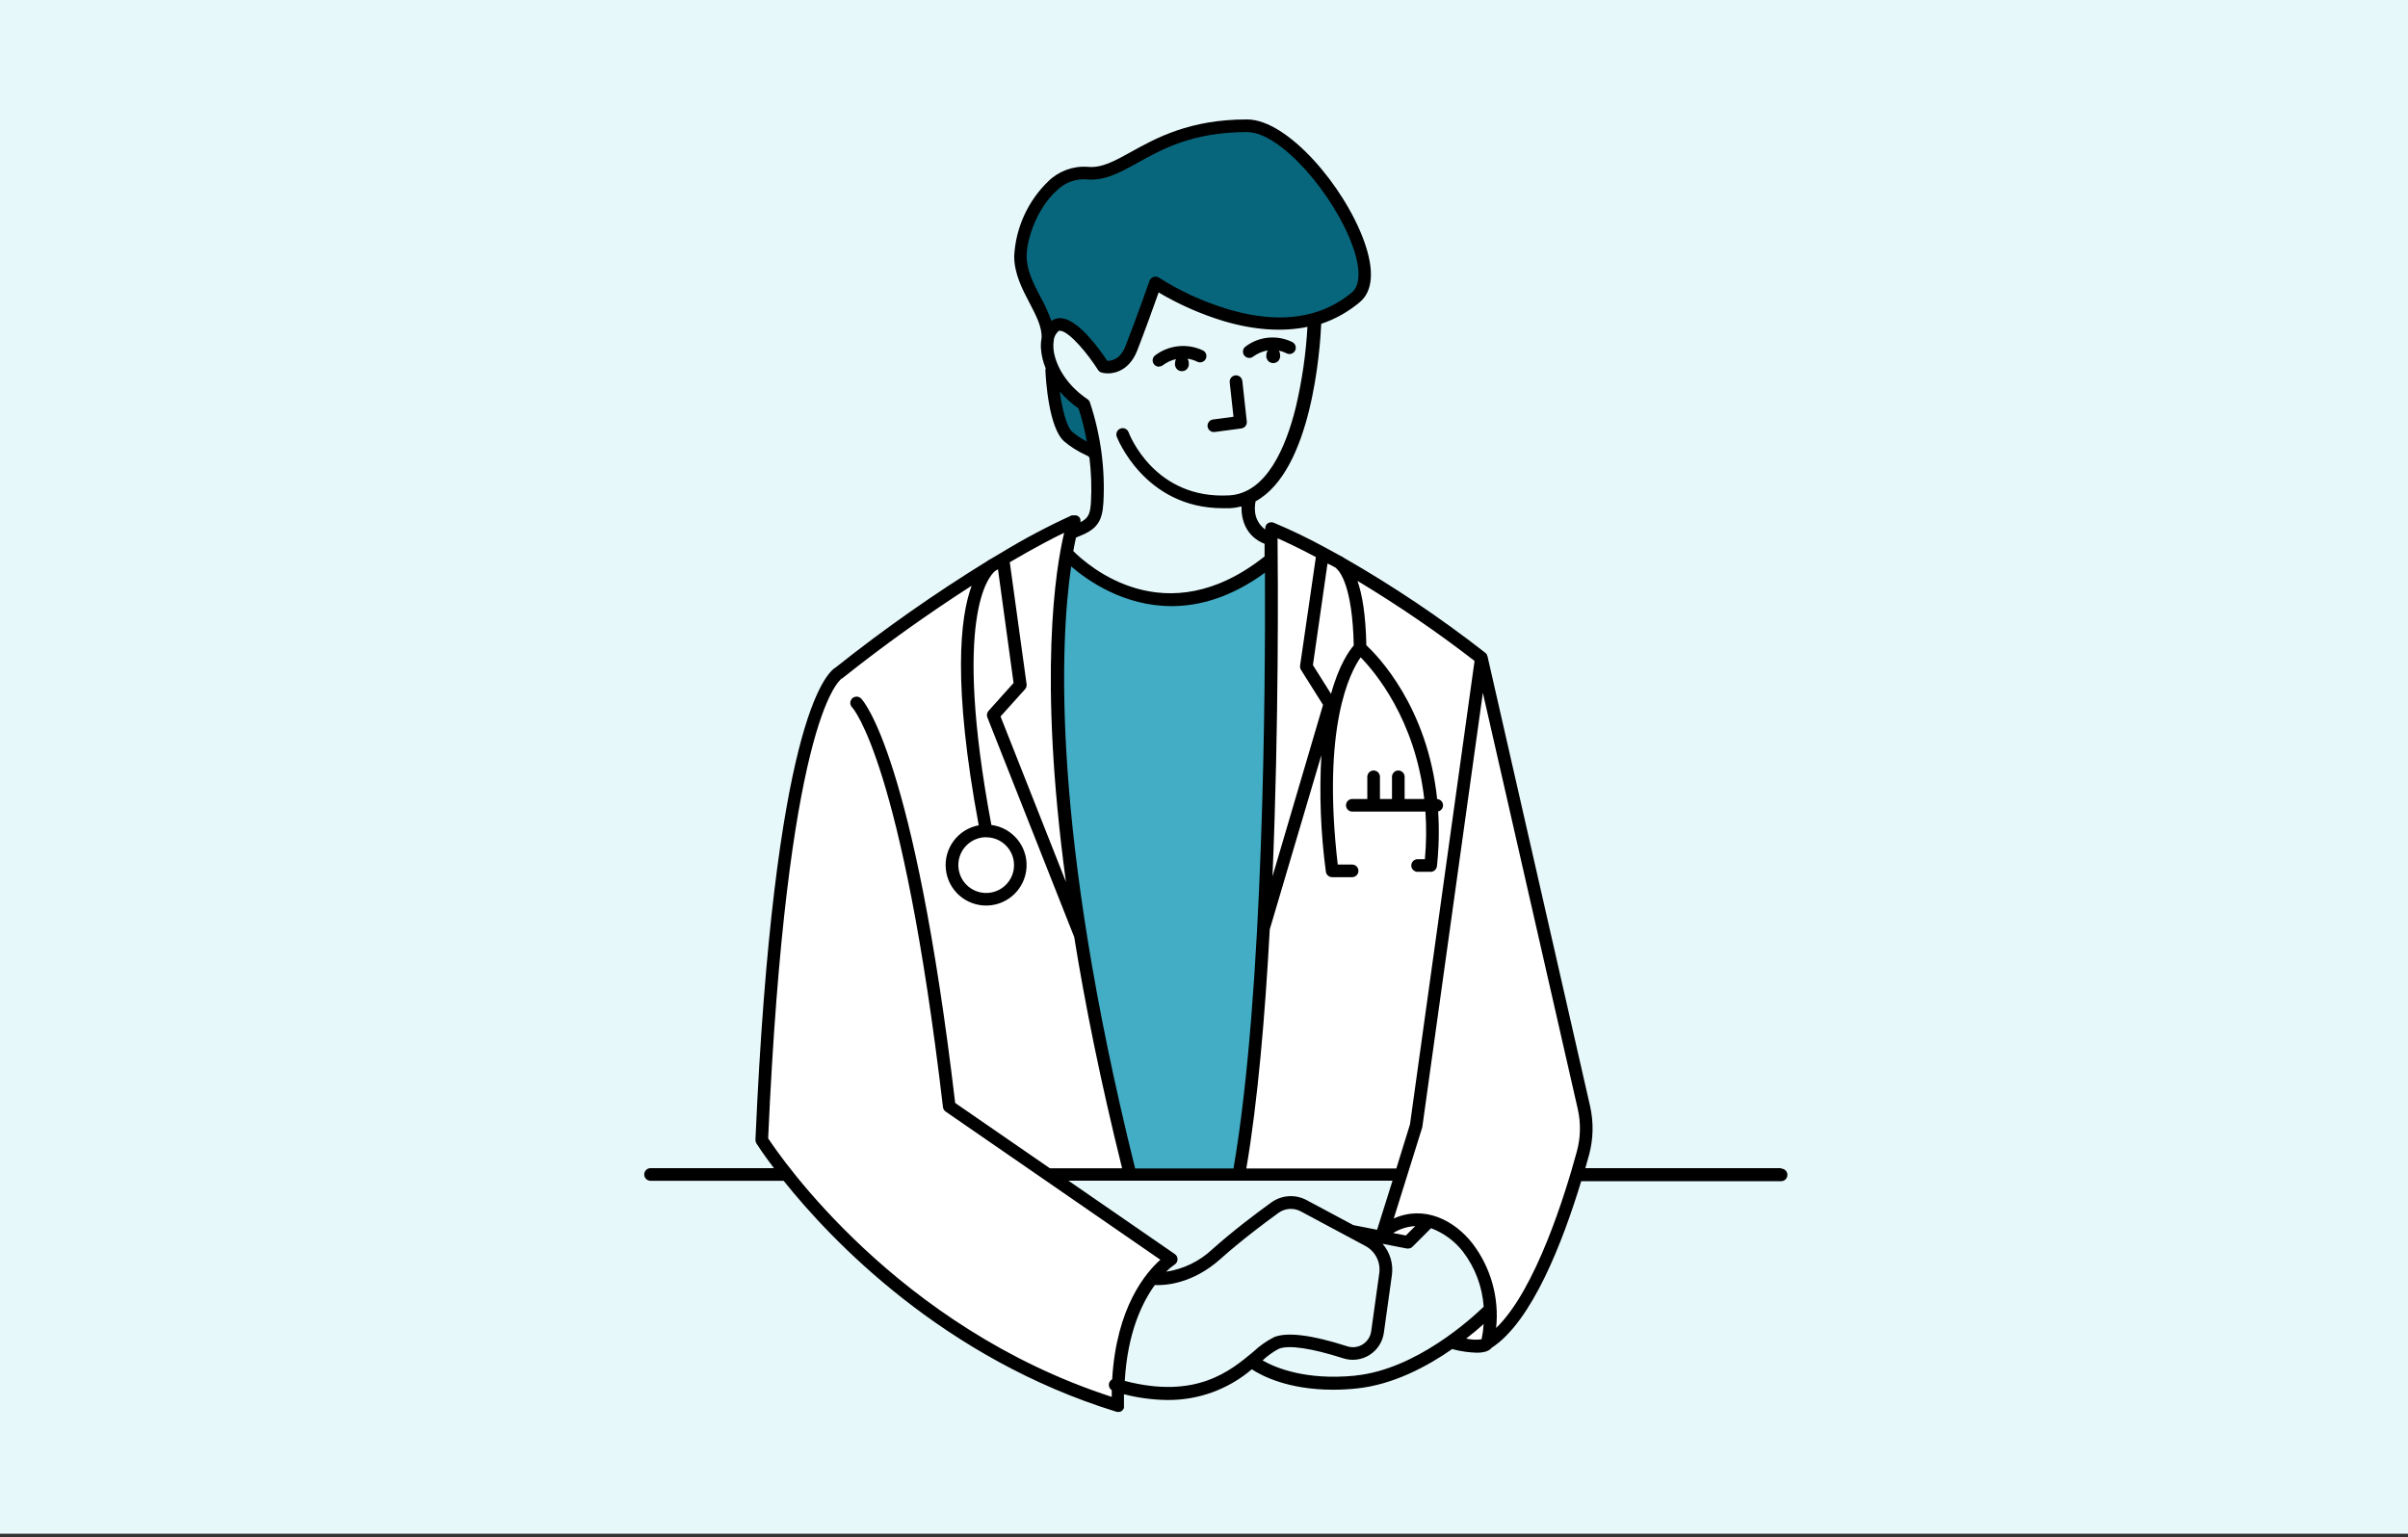 <?xml version="1.0" encoding="UTF-8"?>
<svg width="686px" height="438px" viewBox="0 0 686 438" version="1.1" xmlns="http://www.w3.org/2000/svg" xmlns:xlink="http://www.w3.org/1999/xlink">
    <rect x="0" y="0" width="686" height="438" fill="#333333" stroke="none"/>
    <!-- Generator: Sketch 64 (93537) - https://sketch.com -->
    <title>Bytt_fastlege</title>
    <desc>Created with Sketch.</desc>
    <g id="Bytt_fastlege" stroke="none" stroke-width="1" fill="none" fill-rule="evenodd" transform="translate(0, 0)">
        <rect fill="#E7F8FA" x="0" y="0" width="686" height="437"></rect>
        <g id="fastlege" transform="translate(183, 34)" fill-rule="nonzero">
            <g id="Layer_2" transform="translate(34, 1.4)">
                <path d="M145.452,116.4 C145.452,116.4 183.48,131.604 204.804,152.124 L233.1,277.392 L235.308,286.572 L233.1,297.456 C233.1,297.456 221.268,334.8 208.32,346.308 C208.32,346.308 209.664,349.356 198.324,346.308 L208.044,338.388 C208.044,338.388 205.056,319.944 197.496,316.608 C189.936,313.272 187.776,312.468 187.776,312.468 L184.44,317.832 L177.048,316.632 L183.048,299.136 L136.44,299.52 L141.384,258.48 L143.376,209.664 L145.44,146.064 L145.452,116.4 Z" id="Path" fill="#FFFFFF"></path>
                <path d="M88.62,113.64 C86.706,123.03 85.443,132.54 84.84,142.104 C84.3,155.064 84.84,179.388 84.84,179.388 L89.52,226.572 L104.652,298.2 L81.96,299.16 L116.184,322.932 C116.184,322.932 101.232,336.624 101.592,364.368 C101.592,364.368 76.74,359.736 43.236,334.368 C9.732,309 0.72,288.36 0.72,288.36 L4.152,231.96 L8.112,198.78 L15.312,167.796 L19.824,157.536 L67.008,125.004 L88.62,113.64 Z" id="Path" fill="#FFFFFF"></path>
                <path d="M87.324,123.492 C87.324,123.492 98.532,132.588 108.012,134.52 C117.492,136.452 122.928,134.34 132.672,131.352 C142.416,128.364 145.452,123.492 145.452,123.492 C145.452,123.492 143.448,262.008 138.384,283.464 L136.452,299.496 L106.08,299.496 L96.108,257.76 L89.088,222.228 L86.604,197.208 L84.6,155.208 L86.148,129.216 L87.324,123.492 Z" id="Path" fill="#42ADC5"></path>
                <polygon id="Path" fill="#08667C" points="83.076 72.18 91.764 79.596 93.888 92.796 85.752 87.672"></polygon>
                <path d="M76.38,45.204 L82.38,58.02 L85.836,56.904 L90.636,59.916 L97.332,69.06 L101.892,68.616 L105.792,62.484 L112.596,45.204 C112.596,45.204 122.4,51.204 131.436,53.904 C140.472,56.604 153.036,56.304 153.036,56.304 C153.036,56.304 164.088,54.072 168.636,50.064 C173.184,46.056 170.868,36.24 170.868,36.24 L162.168,18.516 L149.58,5.316 L140.436,0.636 L127.956,0.636 L111.336,6.768 L99.6,12.66 L91.908,13.776 L87.348,14.556 L79.992,20.556 L75.516,29.58 L74.316,36.6 L76.38,45.204 Z" id="Path" fill="#08667C"></path>
            </g>
            <g id="Layer_1" fill="#000000">
                <path d="M162.952,89.072 L163.192,89.072 L170.644,88.076 C171.612,87.945 172.298,87.067 172.192,86.096 L170.92,74.552 C170.849,73.909 170.441,73.352 169.849,73.092 C169.256,72.832 168.57,72.907 168.049,73.29 C167.527,73.673 167.249,74.305 167.32,74.948 L168.4,84.74 L162.688,85.508 C162.045,85.551 161.474,85.934 161.189,86.512 C160.905,87.09 160.95,87.776 161.309,88.312 C161.668,88.847 162.285,89.151 162.928,89.108 L162.952,89.072 Z" id="Path"></path>
                <path d="M324.4,298.844 L268.636,298.844 C269.008,297.536 269.368,296.264 269.692,295.076 C270.929,290.522 271.028,285.733 269.98,281.132 L240.772,153.032 L240.772,153.032 C240.724,152.857 240.655,152.687 240.568,152.528 L240.568,152.444 C240.472,152.3 240.354,152.17 240.22,152.06 L240.22,152.06 C227.449,142.08 213.978,133.029 199.912,124.976 C199.595,124.727 199.243,124.525 198.868,124.376 C197.476,123.596 196.156,122.876 194.908,122.204 C194.775,122.109 194.629,122.033 194.476,121.976 C189.769,119.398 184.93,117.066 179.98,114.992 C179.715,114.864 179.422,114.802 179.128,114.812 L179.128,114.812 C178.591,114.817 178.086,115.069 177.76,115.496 C177.72,115.537 177.684,115.581 177.652,115.628 C177.648,115.66 177.648,115.692 177.652,115.724 C177.605,115.796 177.565,115.872 177.532,115.952 L177.532,115.952 C177.528,115.984 177.528,116.016 177.532,116.048 C177.503,116.126 177.478,116.206 177.46,116.288 C177.454,116.352 177.454,116.416 177.46,116.48 C177.46,116.48 177.46,116.576 177.46,116.624 L177.46,116.876 C175.792,115.676 173.86,113.276 174.688,108.848 C190.696,100.076 193.072,65.504 193.396,58.268 C197.422,56.918 201.156,54.817 204.4,52.076 C208.156,48.932 208.564,42.92 205.6,34.688 C199.924,19.004 183.796,0.044 172.264,0.032 L172.156,0.032 C155.908,0.032 146.284,5.36 139.264,9.26 C134.548,11.876 130.864,13.94 126.844,13.532 C122.672,13.242 118.577,14.758 115.6,17.696 C109.797,23.316 106.34,30.928 105.928,38.996 C105.928,43.988 108.256,48.428 110.308,52.34 C112.144,55.868 113.908,59.192 113.728,62.336 C113.545,63.317 113.484,64.316 113.548,65.312 C113.691,67.257 114.149,69.166 114.904,70.964 C114.839,71.161 114.811,71.369 114.82,71.576 C114.94,74.3 115.804,88.1 120.244,91.832 C122.046,93.336 124.039,94.595 126.172,95.576 C126.484,95.732 126.868,95.912 127.084,96.032 C127.158,96.172 127.251,96.301 127.36,96.416 C127.876,100.579 128.024,104.779 127.804,108.968 C127.6,112.4 127.096,113.612 124.804,114.8 L124.804,114.8 C124.81,114.744 124.81,114.688 124.804,114.632 C124.81,114.572 124.81,114.512 124.804,114.452 C124.81,114.392 124.81,114.332 124.804,114.272 C124.81,114.216 124.81,114.16 124.804,114.104 C124.788,114.039 124.768,113.975 124.744,113.912 C124.749,113.876 124.749,113.84 124.744,113.804 C124.744,113.804 124.744,113.804 124.744,113.804 L124.636,113.624 L124.564,113.504 C124.527,113.45 124.487,113.398 124.444,113.348 L124.336,113.24 L124.192,113.132 C124.138,113.075 124.072,113.03 124,113 L123.856,112.928 L123.676,112.844 L123.676,112.844 L123.568,112.844 L123.364,112.844 L122.8,112.844 L122.608,112.844 L122.452,112.844 L122.32,112.844 C115.367,116.016 108.611,119.602 102.088,123.584 C101.943,123.648 101.806,123.728 101.68,123.824 L99.28,125.24 L99.28,125.24 C98.93,125.402 98.6,125.603 98.296,125.84 C83.339,135.054 68.946,145.152 55.192,156.08 C52.252,157.748 37.432,172.028 32.212,290.768 C32.199,291.128 32.295,291.484 32.488,291.788 C32.56,291.908 34.228,294.56 37.48,298.844 L2.332,298.844 C1.338,298.844 0.532,299.65 0.532,300.644 C0.532,301.638 1.338,302.444 2.332,302.444 L39.844,302.444 C39.976,302.456 40.108,302.456 40.24,302.444 C53.968,319.604 85.84,353.084 135.04,368.252 L135.1,368.252 C135.253,368.294 135.41,368.319 135.568,368.324 L135.568,368.324 C135.728,368.324 135.886,368.293 136.036,368.24 L136.132,368.24 C136.293,368.193 136.444,368.116 136.576,368.012 L136.576,368.012 C136.703,367.916 136.816,367.803 136.912,367.676 L136.972,367.592 C137.074,367.454 137.151,367.3 137.2,367.136 L137.2,367.136 C137.2,367.136 137.2,367.064 137.2,367.028 L137.2,366.86 C137.2,366.788 137.2,366.728 137.2,366.656 L137.2,366.56 C137.2,365.432 137.2,364.34 137.2,363.26 C141.278,364.314 145.469,364.866 149.68,364.904 C158.452,364.957 166.949,361.852 173.62,356.156 C176.392,357.98 183.916,361.976 196.768,361.976 C198.96,361.977 201.151,361.865 203.332,361.64 C213.784,360.608 223.552,355.376 230.752,350.36 C230.891,350.437 231.041,350.494 231.196,350.528 C233.325,351.062 235.506,351.364 237.7,351.428 C239.812,351.428 241.216,350.96 241.912,350.06 C253.504,342.572 262.312,319.544 267.46,302.564 L324.4,302.564 C325.394,302.564 326.2,301.758 326.2,300.764 C326.2,299.77 325.394,298.964 324.4,298.964 L324.4,298.844 Z M209.308,316.4 L202.564,315.08 L189.256,307.964 C186.059,306.233 182.154,306.48 179.2,308.6 C174.76,311.804 168.256,316.712 162.4,321.932 C158.758,325.368 154.152,327.608 149.2,328.352 C149.932,327.603 150.736,326.928 151.6,326.336 C152.123,326.026 152.45,325.468 152.464,324.86 C152.484,324.248 152.19,323.669 151.684,323.324 L121.372,302.408 L213.712,302.408 L209.308,316.4 Z M109.468,161 L104.668,126.2 C111.712,122.06 116.98,119.336 120.16,117.8 C117.76,127.952 112.708,158.42 120.664,217.268 L102.04,170.144 L108.988,162.416 C109.343,162.034 109.518,161.519 109.468,161 L109.468,161 Z M122.164,127.4 C126.772,131.372 137.128,138.704 150.772,138.704 C158.692,138.704 167.716,136.22 177.364,129.188 C177.508,161.588 177.04,248.96 168.4,298.94 L140.38,298.94 C116.464,202.664 118.972,149.348 122.164,127.304 L122.164,127.4 Z M197.692,127.964 C198.688,128.792 202.312,133.004 202.66,149.912 C201.4,151.364 198.472,155.396 196.192,163.712 L191.032,155.504 L195.184,126.56 C196,126.908 196.84,127.4 197.692,127.868 L197.692,127.964 Z M187.372,155.648 C187.312,156.065 187.401,156.49 187.624,156.848 L193.912,166.844 L179.512,215.708 C181.36,171.812 181.072,130.256 180.952,119.372 C183.196,120.368 186.952,122.108 191.872,124.724 L187.372,155.648 Z M214.792,298.94 L172.06,298.94 C175.312,279.848 177.4,255.488 178.732,230.816 C178.732,230.816 178.732,230.816 178.732,230.816 L193.432,181.172 C192.814,192.248 193.244,203.357 194.716,214.352 C194.825,215.256 195.593,215.937 196.504,215.936 L202.192,215.936 C203.186,215.936 203.992,215.13 203.992,214.136 C203.992,213.142 203.186,212.336 202.192,212.336 L198.1,212.336 C193.54,173.036 201.616,157.544 204.628,153.296 C208.564,157.304 220.144,170.864 222.748,193.652 L217.156,193.652 L217.156,187.34 C217.156,186.346 216.35,185.54 215.356,185.54 C214.362,185.54 213.556,186.346 213.556,187.34 L213.556,193.652 L210.124,193.652 L210.124,187.34 C210.124,186.346 209.318,185.54 208.324,185.54 C207.33,185.54 206.524,186.346 206.524,187.34 L206.524,193.652 L202.252,193.652 C201.258,193.652 200.452,194.458 200.452,195.452 C200.452,196.446 201.258,197.252 202.252,197.252 L223.084,197.252 C223.395,201.769 223.343,206.303 222.928,210.812 L220.852,210.812 C219.858,210.812 219.052,211.618 219.052,212.612 C219.052,213.606 219.858,214.412 220.852,214.412 L224.56,214.412 C225.482,214.412 226.256,213.72 226.36,212.804 C226.917,207.623 227.034,202.404 226.708,197.204 C227.575,197.006 228.165,196.202 228.093,195.315 C228.021,194.429 227.308,193.73 226.42,193.676 C223.66,167.36 209.488,152.876 206.248,149.84 C206.068,141.044 205.048,135.296 203.728,131.516 C215.278,138.462 226.412,146.074 237.076,154.316 L218.68,286.376 L214.792,298.94 Z M113.452,50.672 C111.496,46.952 109.48,43.1 109.48,38.996 C109.48,33.716 112.72,25.088 117.964,20.372 C120.191,18.091 123.304,16.899 126.484,17.108 C131.596,17.636 135.964,15.212 141.028,12.416 C148.072,8.492 156.844,3.632 172.168,3.632 L172.264,3.632 C181.948,3.632 197.08,21.632 202.264,35.912 C204.664,42.404 204.568,47.288 202.144,49.316 C198.933,52.002 195.198,53.988 191.176,55.148 C191.027,55.168 190.882,55.208 190.744,55.268 C183.82,57.164 175.816,56.792 166.744,54.068 C159.845,51.988 153.261,48.981 147.172,45.128 C146.708,44.82 146.13,44.74 145.6,44.912 C145.071,45.089 144.655,45.501 144.472,46.028 C144.472,46.136 140.212,58.028 137.644,64.58 C136.12,68.492 133.6,68.84 132.424,68.792 C130.468,65.816 124.564,57.452 119.704,56.708 C118.587,56.516 117.439,56.775 116.512,57.428 C115.68,55.095 114.657,52.836 113.452,50.672 L113.452,50.672 Z M122.512,89.072 C120.844,87.68 119.62,82.604 118.912,77.576 C120.489,79.393 122.287,81.005 124.264,82.376 C125.26,85.454 126.042,88.598 126.604,91.784 C125.141,91.038 123.769,90.129 122.512,89.072 L122.512,89.072 Z M131.344,109.172 C131.867,99.49 130.556,89.796 127.48,80.6 C127.352,80.246 127.112,79.942 126.796,79.736 C119.992,75.152 117.316,68.936 117.1,65.084 C117.049,64.39 117.085,63.693 117.208,63.008 C117.215,62.94 117.215,62.872 117.208,62.804 C117.358,61.884 117.809,61.039 118.492,60.404 C118.671,60.251 118.913,60.197 119.14,60.26 C121.876,60.668 127.024,67.016 129.808,71.396 C130.043,71.778 130.418,72.053 130.852,72.164 C133.252,72.824 138.448,72.356 140.98,65.876 C142.9,60.944 145.78,53.072 147.076,49.328 C152.903,52.78 159.124,55.519 165.604,57.488 C174.316,60.068 182.404,60.608 189.472,59.132 C189.035,66.854 187.922,74.524 186.148,82.052 C183.4,93.188 177.88,106.58 167.188,107.144 C145.996,108.344 138.808,89.96 138.508,89.144 C138.152,88.225 137.123,87.764 136.2,88.109 C135.277,88.454 134.803,89.477 135.136,90.404 C135.208,90.608 143.008,110.804 165.328,110.804 C166,110.804 166.684,110.804 167.38,110.804 C168.494,110.744 169.599,110.575 170.68,110.3 C170.596,114.08 171.94,118.844 177.256,120.944 C177.256,121.988 177.256,123.212 177.256,124.544 C148.996,146.972 126.856,127.088 122.764,123.02 C123.028,121.52 123.292,120.236 123.532,119.168 L124.624,118.712 C129.496,116.792 131.044,114.548 131.344,109.172 L131.344,109.172 Z M35.836,290.372 C41.056,172.676 55.6,160.16 56.884,159.26 C57.088,159.26 57.088,159.164 57.292,159.008 C69.02,149.699 81.207,140.985 93.808,132.896 C90.508,141.812 88.324,160.844 95.824,201.152 C89.906,202.25 85.828,207.714 86.459,213.7 C87.09,219.685 92.218,224.179 98.235,224.018 C104.252,223.858 109.133,219.097 109.444,213.087 C109.755,207.076 105.392,201.837 99.424,201.056 C88.276,141.5 98.728,130.136 100.504,128.684 L101.308,128.204 L105.748,160.604 L98.62,168.548 C98.163,169.053 98.032,169.775 98.284,170.408 L123.028,233 C126.124,252.2 130.528,274.136 136.672,298.892 L116.116,298.892 L89.116,280.268 C77.44,181.508 62.968,165.728 62.356,165.068 C61.912,164.583 61.238,164.379 60.599,164.536 C59.961,164.693 59.459,165.186 59.29,165.822 C59.121,166.457 59.312,167.135 59.788,167.588 C59.932,167.732 74.092,183.188 85.636,281.456 C85.692,281.972 85.973,282.438 86.404,282.728 L114.544,302.144 L114.544,302.144 L147.568,324.944 C143.524,328.544 135.052,338.312 133.84,359.012 C133.28,359.315 132.922,359.89 132.897,360.526 C132.873,361.162 133.185,361.763 133.72,362.108 C133.72,362.732 133.72,363.368 133.72,364.016 C72.4,344.12 39.268,295.592 35.836,290.348 L35.836,290.372 Z M97.948,204.572 C102.329,204.572 105.88,208.123 105.88,212.504 C105.88,216.885 102.329,220.436 97.948,220.436 C93.567,220.436 90.016,216.885 90.016,212.504 C90.01,210.396 90.842,208.372 92.331,206.88 C93.819,205.387 95.84,204.548 97.948,204.548 L97.948,204.572 Z M137.428,359.492 C138.208,345.764 142.372,337.136 145.984,332.156 C148.888,332.288 156.7,331.868 164.74,324.68 C170.476,319.556 176.884,314.732 181.24,311.576 C183.096,310.243 185.548,310.08 187.564,311.156 L205.984,321.02 C208.795,322.527 210.371,325.625 209.932,328.784 L207.64,345.26 C207.437,346.812 206.559,348.196 205.24,349.04 C203.922,349.878 202.298,350.085 200.812,349.604 C190.66,346.34 183.64,345.476 179.92,347.012 C177.782,348.108 175.81,349.502 174.064,351.152 C167.524,356.6 157.816,364.772 137.428,359.468 L137.428,359.492 Z M203.092,357.968 C188.86,359.372 180.208,355.652 176.692,353.624 C178.07,352.332 179.611,351.227 181.276,350.336 C184.06,349.136 190.768,350.168 199.684,353.036 C202.193,353.832 204.926,353.481 207.153,352.077 C209.38,350.673 210.875,348.359 211.24,345.752 L213.532,329.288 C213.961,326.081 212.996,322.844 210.88,320.396 L217.804,321.752 C217.916,321.764 218.028,321.764 218.14,321.752 C218.617,321.752 219.075,321.562 219.412,321.224 L224.68,315.956 C228.252,317.294 231.387,319.59 233.74,322.592 C237.218,327.141 239.284,332.611 239.68,338.324 C236.476,341.432 220.456,356.228 203.092,357.944 L203.092,357.968 Z M213.892,317.336 C215.787,316.155 217.95,315.474 220.18,315.356 L217.504,318.032 L213.892,317.336 Z M234.664,347.432 C236.668,345.884 238.36,344.444 239.668,343.256 C239.578,344.72 239.382,346.176 239.08,347.612 C237.616,347.81 236.128,347.741 234.688,347.408 L234.664,347.432 Z M243.22,344.384 C244.135,335.826 241.748,327.242 236.548,320.384 C231.304,313.604 222.712,309.32 214.06,313.184 L222.148,287.312 C222.175,287.218 222.195,287.121 222.208,287.024 L239.44,163.4 L266.464,281.924 C267.389,285.946 267.303,290.135 266.212,294.116 C262.924,306.2 254.512,333.5 243.244,344.36 L243.22,344.384 Z" id="Shape"></path>
                <path d="M147.172,70.436 C147.581,70.439 147.978,70.304 148.3,70.052 C149.409,69.22 150.68,68.631 152.032,68.324 C151.833,68.692 151.734,69.106 151.744,69.524 C151.64,70.288 151.99,71.043 152.64,71.459 C153.29,71.874 154.122,71.874 154.772,71.459 C155.422,71.043 155.772,70.288 155.668,69.524 C155.675,69.057 155.546,68.598 155.296,68.204 C156.295,68.344 157.264,68.648 158.164,69.104 C159.042,69.49 160.069,69.119 160.498,68.261 C160.927,67.403 160.608,66.359 159.772,65.888 C155.293,63.731 149.982,64.274 146.032,67.292 C145.444,67.774 145.222,68.573 145.478,69.289 C145.734,70.005 146.412,70.483 147.172,70.484 L147.172,70.436 Z" id="Path"></path>
                <path d="M172.9,67.988 C173.31,67.988 173.708,67.849 174.028,67.592 C175.262,66.693 176.687,66.094 178.192,65.84 C177.91,66.245 177.759,66.727 177.76,67.22 C177.656,67.984 178.006,68.739 178.656,69.155 C179.306,69.57 180.138,69.57 180.788,69.155 C181.438,68.739 181.788,67.984 181.684,67.22 C181.687,66.752 181.554,66.293 181.3,65.9 C182.054,66.05 182.784,66.3 183.472,66.644 C184.051,66.97 184.762,66.951 185.322,66.594 C185.883,66.237 186.201,65.601 186.15,64.938 C186.1,64.276 185.688,63.695 185.08,63.428 C180.739,61.327 175.583,61.856 171.76,64.796 C170.994,65.426 170.876,66.554 171.496,67.328 C171.839,67.75 172.356,67.993 172.9,67.988 L172.9,67.988 Z" id="Path"></path>
            </g>
        </g>
    </g>
</svg>